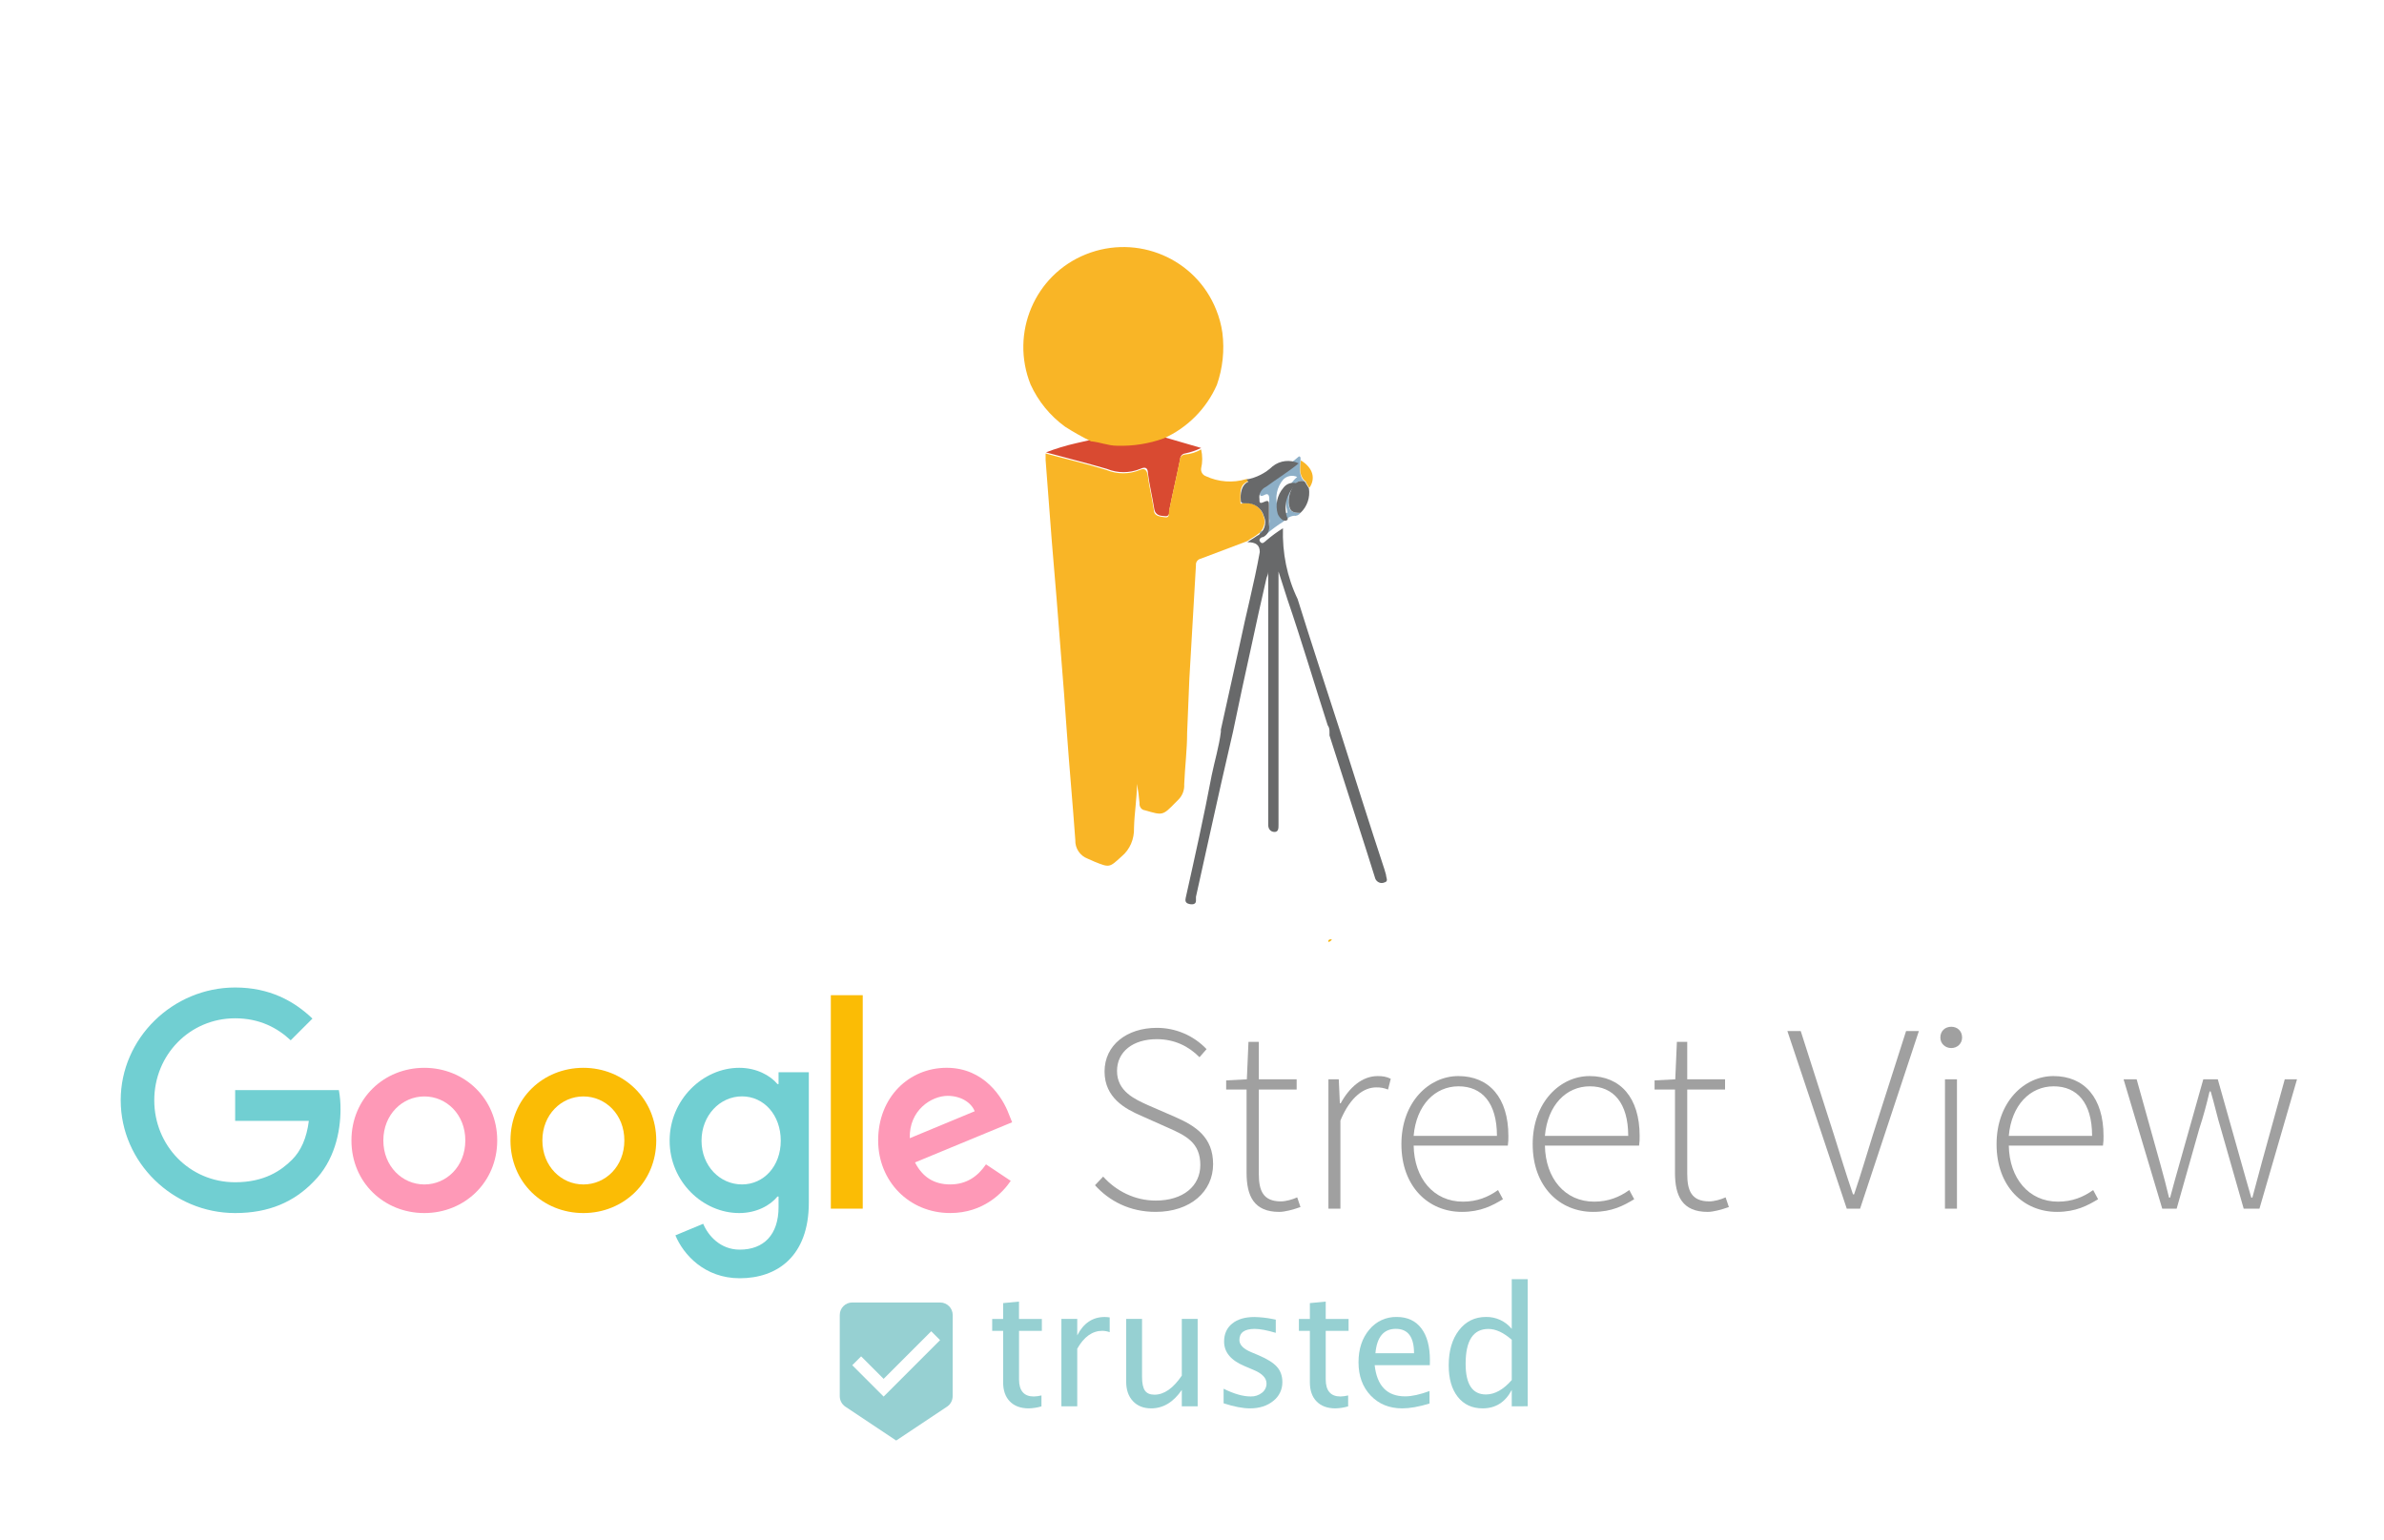 <?xml version="1.0" encoding="UTF-8"?><svg id="Ebene_3" xmlns="http://www.w3.org/2000/svg" viewBox="0 0 4978.87 3216.08"><defs><style>.cls-1{fill:#f8b201;}.cls-2{fill:#f9b526;}.cls-3{fill:#fbbc05;}.cls-4{fill:#fe99b7;}.cls-5{fill:#68696a;}.cls-6,.cls-7{fill:#96d0d2;}.cls-8{fill:#a0a0a0;}.cls-9{fill:#71cfd2;}.cls-10{fill:#8dafc7;}.cls-11{fill:#d94a31;}.cls-7{fill-rule:evenodd;}</style></defs><path class="cls-11" d="M2277.92,918.7c18.4,0,36.01,8.43,54.39,8.43,33.03,.92,65.97-4.01,97.29-14.56l78.89,22.98c-10.67,5.3-22,9.16-33.69,11.48-5.72,.81-9.97,5.71-9.97,11.48-6.95,34.48-15.31,69.72-22.2,104.24,0,6.12,0,16.09-8.43,15.32-8.43-.76-21.46,0-23.75-16.09-3.82-24.51-9.95-49.03-13.03-73.54,0-12.25-6.12-13.79-16.07-9.19-22.33,9.19-47.39,9.19-69.72,0-42.13-12.27-85.02-22.98-127.15-34.47,20.45-7.87,41.45-14.26,62.82-19.11l30.61-6.98Z"/><path class="cls-10" d="M2680.01,1089.56c-12.11,7.55-23.63,16-34.47,25.28-3.84,0-8.43,9.19-13.03,3.06s0-8.43,6.13-9.95c9.22-4.39,14.25-14.51,12.16-24.51v-41.36q0-13.78-9.95-8.43c-9.95,5.35-9.95,0-9.95-6.12-1.31-10.51,4.24-20.69,13.79-25.28,22.97-16.09,46.72-30.65,68.17-49.03,4.59,0,3.06,6.13,3.06,9.19,0,15.32-4.6,30.65,8.43,42.89-7.5-2.33-15.67,.09-20.69,6.13-9.17,10.51-13.57,24.35-12.16,38.22,0,17.62,6.13,21.46,24.51,21.46-3.03,4.54-8.4,6.92-13.79,6.12-8.3,.8-16.03,6.15-22.2,12.33Zm29.1-93.45c-9.86-4.53-21.5-2.38-29.1,5.37-13.51,15.86-17.86,37.59-11.5,57.43,2.5,4.92,6.19,9.14,10.74,12.27h8.43c2.29,0,0-4.6,0-6.95-6.75-24.97,1.64-51.59,21.49-68.17l-.05,.05Z"/><path class="cls-5" d="M2716.06,1071.13c-18.38,0-22.98-3.84-24.51-21.46-.67-13.79,3.65-27.36,12.16-38.22,5.02-6.04,13.19-8.46,20.69-6.13h0l3.06,4.6,6.13,9.95c2.96,18.93-3.6,38.1-17.53,51.25Z"/><path class="cls-2" d="M2734.44,1019.04l-6.13-9.97s0-3.82-3.06-4.59h0c-13.03-12.27-9.95-27.57-8.43-42.89,25.28,15.32,31.41,37.52,17.62,57.45Z"/><path class="cls-10" d="M2725.18,1005.25q3.06,0,3.06,4.59l-3.06-4.59Z"/><path class="cls-2" d="M2508.47,938.61c3.08,13.1,3.08,26.74,0,39.84-.89,7.04,3.27,13.75,9.97,16.09,26.38,12.33,56.38,14.51,84.26,6.12,5.35,0,6.12,3.07,3.82,4.6-17.62,6.95-16.09,22.22-16.09,36.76s0,9.19,9.95,8.43c17.53-1.41,33.58,9.85,38.22,26.81,6.12,14.56,0,31.41-13.79,39.84-6.13,4.6-13.78,8.43-19.91,13.03l-97.29,36.76c-6.36,1.37-10.66,7.32-9.95,13.79-4.59,78.89-9.19,158.54-13.78,237.45l-4.6,111.83c0,36-4.6,71.23-6.13,107.99,.78,11.98-3.65,23.71-12.16,32.17l-6.13,6.13c-26.81,27.57-26.81,26.81-63.57,16.09-7.66-.76-12.27-7.66-11.5-15.32-1.03-13.37-2.82-26.67-5.35-39.84,0,30.65-5.37,60.51-6.13,91.92,.76,22.98-8.43,45.17-26.06,59.74-25.28,22.98-24.51,23.75-56.69,10.72l-13.78-6.12c-16.26-5.97-26.79-21.77-26.06-39.07-5.37-75.07-12.27-149.41-17.62-224.42-3.84-54.39-7.66-108.01-12.27-162.38-6.13-78.91-12.16-157.03-19.11-235.92l-13.03-170.81v-13.72c42.13,11.48,85.02,21.46,127.15,34.47,22.32,9.19,47.37,9.19,69.7,0,9.97-4.59,13.79,0,16.09,9.19,3.07,24.51,9.19,49.03,13.03,73.54,0,14.56,13.78,14.56,23.75,16.09s6.95-8.43,8.43-15.32c6.95-34.47,15.31-69.7,22.2-104.24,0-5.77,4.24-10.67,9.95-11.5,12.16-.86,23.96-4.53,34.47-10.72Z"/><path class="cls-5" d="M2604.99,1132.4c6.13-4.6,13.78-8.43,19.91-13.03,15.15-7.65,21.57-25.89,14.56-41.35-4.64-17-20.74-28.27-38.31-26.82-7.66,0-9.95,0-9.95-8.43-.76-8.43,0-29.86,16.09-36.76l-3.82-4.6c20.44-3.64,39.36-13.23,54.38-27.57,15.49-12.21,36.56-14.58,54.38-6.12-21.44,17.62-45.17,32.16-68.17,49.01-9.77,4.35-15.42,14.71-13.78,25.28,0,7.66,0,10.74,9.95,6.13s9.95,0,9.95,7.66v41.36c2.09,10-2.94,20.13-12.16,24.51-3.84,0-10.74,4.59-6.13,9.95,4.6,6.13,9.19,0,13.03-3.07,10.84-9.28,22.36-17.73,34.47-25.28-1.55,51.34,8.43,101.87,30.63,147.84,29.12,93.45,59.74,186.13,89.63,278.81,29.86,93.45,60.51,191.48,91.92,286.46l3.06,10.74c0,6.12,6.13,13.78-3.84,16.07-6.95,3.07-15.31-.76-18.38-7.64,0-.78-.76-1.55-.76-2.31-6.13-19.11-12.16-39.05-18.38-58.22l-76.68-239v-6.12c0-5.37,0-9.97-3.82-15.32-28.35-88.1-54.39-176.18-84.26-263.49l-18.38-57.45v529.28c0,6.13,0,13.79-6.95,14.56-6.95,.76-14.56-3.82-14.56-14.56v-528.49c0,6.13-3.06,9.95-3.82,13.79-10.74,47.48-21.46,94.21-31.41,141.69-13.03,59.07-26.06,118.73-38.31,178.47-16.09,69.72-32.16,139.42-47.48,209.88-9.95,45.17-19.93,89.63-29.88,134.81v8.43c0,7.66-8.43,8.43-15.32,6.13-6.12-1.53-7.64-6.13-6.12-12.27,19.11-85.79,38.22-170.81,54.38-256.59,6.13-29.86,15.32-59.74,19.11-90.34v-4.57c13.03-59.74,26.82-120.25,39.84-180,12.27-59.74,29.88-126.39,41.36-190.73,.09-14.61-7.58-20.74-25.96-20.74Z"/><path class="cls-2" d="M2541.41,803.79c-21.9,49.74-61.48,89.58-111.06,111.83-31.18,11.17-64.18,16.37-97.29,15.32-19.11,0-36-7.66-54.39-9.19-18.69-9.17-36.85-19.39-54.38-30.63-31.19-22.66-56-53.01-71.99-88.1-42.89-107.22,8.43-229.02,115.65-271.92,107.22-42.89,229.02,8.43,271.92,115.67,6.3,15.49,10.68,31.69,13.03,48.24,4.64,36.66,.71,73.89-11.48,108.77Z"/><path class="cls-5" d="M2709.16,1009.83c-20.71,16.68-29.19,44.28-21.44,69.72,0,0,3.82,4.59,0,6.95s-5.37,0-8.43,0c-4.75-3.22-8.48-7.73-10.74-13.01-5.6-18.9-1.27-39.36,11.5-54.38,6.55-9.23,18.42-13.01,29.1-9.28Z"/><path class="cls-1" d="M2774.09,1967.28c-.3-5.75,3.69-5.46,7.54-5.37-1.53,2.88-4.32,4.87-7.54,5.37Z"/><path class="cls-6" d="M2148.45,2941.43c-16.8,0-29.91-4.8-39.33-14.4-9.42-9.6-14.13-22.99-14.13-40.18v-107.26h-22.86v-24.89h22.86v-33.12l33.12-3.19v36.31h47.75v24.89h-47.64v101.21c0,23.86,10.29,35.79,30.86,35.79,5.39-.13,10.74-.86,15.96-2.18v22.86c-8.64,2.55-17.58,3.94-26.58,4.16Z"/><path class="cls-6" d="M2216.67,2937.21v-182.57h33.12v34.29c13.12-25.55,32.18-38.32,57.17-38.32,3.55,.02,7.09,.3,10.59,.84v30.86c-4.86-1.75-9.97-2.72-15.14-2.86-20.97,0-38.51,12.44-52.62,37.32v120.36l-33.12,.08Z"/><path class="cls-6" d="M2468.15,2937.21v-34.29c-17.58,25.67-38.93,38.51-64.04,38.51-15.92,0-28.59-5.02-38-15.06-9.41-10.04-14.12-23.57-14.13-40.59v-131.14h33.12v120.39c0,13.71,1.99,23.44,5.97,29.17,3.99,5.76,10.62,8.66,19.93,8.66,20.16,0,39.21-13.28,57.15-39.85v-118.37h33.12v182.57h-33.12Z"/><path class="cls-6" d="M2610.59,2941.43c-15.09,0-33.46-3.53-55.13-10.59v-30.43c21.61,10.77,40.44,16.14,56.49,16.13,8.57,.32,16.97-2.42,23.7-7.73,6.01-4.6,9.5-11.75,9.42-19.32,0-11.33-8.8-20.69-26.39-28.08l-19.34-8.23c-28.57-11.86-42.86-28.95-42.87-51.26,0-15.92,5.63-28.45,16.89-37.58,11.26-9.13,26.7-13.7,46.31-13.7,12.71,.24,25.37,1.62,37.83,4.11l6.89,1.36v27.57c-18.47-5.49-33.15-8.23-44.04-8.23-21.28,0-31.93,7.73-31.93,23.2,0,9.96,8.06,18.36,24.19,25.2l15.98,6.73c18.05,7.64,30.82,15.68,38.32,24.13,7.5,8.45,11.25,19.01,11.25,31.68,.3,15.44-6.75,30.1-18.99,39.52-12.67,10.34-28.87,15.52-48.59,15.53Z"/><path class="cls-6" d="M2789.05,2941.43c-16.8,0-29.91-4.8-39.33-14.4-9.42-9.6-14.13-22.99-14.11-40.18v-107.26h-22.88v-24.89h22.88v-33.12l33.1-3.19v36.31h47.75v24.89h-47.75v101.21c0,23.86,10.29,35.79,30.86,35.79,5.39-.13,10.75-.86,15.98-2.18v22.86c-8.61,2.54-17.52,3.93-26.5,4.16Z"/><path class="cls-6" d="M2985.49,2931.33c-22.19,6.72-41.19,10.09-57,10.1-26.89,0-48.84-8.91-65.83-26.74-16.99-17.83-25.48-41-25.47-69.51,0-27.69,7.48-50.39,22.44-68.09,14-17.26,35.2-27.07,57.42-26.56,22.07,0,39.13,7.84,51.18,23.53,12.05,15.69,18.08,38,18.08,66.92l-.19,10.29h-115.2c4.81,43.38,26.07,65.07,63.77,65.07,13.71,0,30.64-3.7,50.77-11.11l.02,26.11Zm-112.98-105.06h80.62c0-33.96-12.66-50.94-38-50.94s-39.54,16.98-42.62,50.94Z"/><path class="cls-6" d="M3157.22,2937.21v-34.29c-13.45,25.67-33.74,38.51-60.85,38.51-21.94,0-39.24-8.02-51.88-24.05-12.64-16.03-18.95-37.98-18.91-65.83,0-30.38,7.15-54.81,21.44-73.3,14.29-18.49,33.09-27.74,56.41-27.75,20.8-.38,40.62,8.79,53.79,24.89v-103.74h33.28v265.37l-33.28,.19Zm0-139.02c-17.16-15.09-33.41-22.63-48.75-22.63-31.72,0-47.58,24.26-47.58,72.78,0,42.71,14.13,64.06,42.38,64.06,18.36,0,36.35-10.03,53.96-30.1v-84.12Z"/><path class="cls-7" d="M1845.43,2916.82l-65.52-65.52,18.51-18.51,46.99,46.99,99.4-99.4,18.51,18.51-117.9,117.94Zm117.96-196.56h-183.48c-14.41,0-26.08,11.68-26.09,26.08,0,.04,0,.08,0,.12l-.02,169.55c0,8.71,4.32,16.86,11.54,21.74l106.33,70.83,106.36-70.83c7.2-4.89,11.52-13.04,11.52-21.74l.14-169.51c0-14.47-11.73-26.21-26.21-26.21"/><path class="cls-9" d="M252.08,2297.97c0-129.83,109.15-235.55,239-235.55,71.82,0,122.94,28.14,161.45,64.92l-45.4,45.38c-27.57-25.86-64.92-45.96-116.04-45.96-94.79,0-168.91,76.4-168.91,171.2s74.06,171.22,168.91,171.22c61.47,0,96.52-24.69,118.92-47.11,18.39-18.39,30.45-44.83,34.97-81.01h-153.86v-64.35h216.6c2.43,13.27,3.58,26.73,3.44,40.22,0,48.26-13.21,108-55.73,150.52-41.37,43.08-94.22,66.08-164.31,66.08-129.85,0-239-105.72-239-235.57"/><path class="cls-4" d="M886.2,2230.18c-83.87,0-152.23,63.77-152.23,151.67s68.38,151.67,152.23,151.67,152.23-64.35,152.23-151.67-68.36-151.67-152.23-151.67m0,243.59c-45.96,0-85.6-37.91-85.6-91.91s39.64-91.93,85.6-91.93,85.6,37.36,85.6,91.93-39.64,91.91-85.6,91.91"/><path class="cls-3" d="M1218.33,2230.18c-83.89,0-152.23,63.77-152.23,151.67s68.36,151.67,152.23,151.67,152.23-64.35,152.23-151.67-68.36-151.67-152.23-151.67m0,243.59c-45.96,0-85.6-37.91-85.6-91.91s39.64-91.93,85.6-91.93,85.6,37.36,85.6,91.93-39.64,91.91-85.6,91.91"/><path class="cls-9" d="M1625.99,2239.38v24.69h-2.3c-14.94-17.82-43.65-33.9-79.86-33.9-75.83,0-145.34,66.63-145.34,152.23s69.51,151.12,145.34,151.12c36.21,0,64.92-16.09,79.86-34.48h2.3v21.83c0,58.03-31.02,89.05-81.01,89.05-40.79,0-66.06-29.29-76.4-54l-58.03,24.13c16.66,40.22,60.89,89.63,134.44,89.63,78.17,0,144.21-45.96,144.21-157.99v-272.31h-63.2Zm-76.4,234.35c-45.98,0-84.47-38.49-84.47-91.36s38.49-92.57,84.47-92.57,80.99,39.09,80.99,92.57-35.61,91.36-80.99,91.36"/><rect class="cls-3" x="1735.15" y="2078.51" width="66.63" height="445.83"/><path class="cls-4" d="M1984.5,2473.73c-33.9,0-58.03-15.51-73.54-45.96l202.82-83.87-6.91-17.24c-12.63-33.9-51.12-96.52-129.83-96.52s-143.06,61.47-143.06,151.67c0,85.02,64.35,151.67,150.52,151.67,69.51,0,109.73-42.52,126.39-67.23l-51.72-34.46c-17.22,25.28-40.77,41.92-74.68,41.92m-5.18-184.98c26.43,0,48.84,13.21,56.3,32.17l-135.57,56.28c-1.73-58.59,45.38-88.46,79.26-88.46"/><path class="cls-8" d="M2286.84,2475.38l17.05-18.02c27.28,30.4,66.51,50.09,109.71,50.09,57.42,0,93.21-30.38,93.21-74.28,0-46.72-30.12-61.34-67.06-77.68l-56.84-25.32c-32.4-14.07-76.11-37.15-76.11-92.3s46.62-91.17,109.03-91.17c39.32-.12,76.94,15.96,104.03,44.46l-14.79,16.89c-22.16-22.51-51.72-37.71-89.24-37.71-49.37,0-82.99,25.9-82.99,66.41,0,42.79,37.52,59.1,64.8,71.49l56.84,24.69c42.07,18.51,79.02,41.64,79.02,98.5s-47.17,99.61-119.93,99.61c-54.54,.08-97.16-22.98-126.72-55.63Z"/><path class="cls-8" d="M2603.41,2449.48v-173.91h-42.62v-19.13l43.2-2.24,3.39-78.17h21.6v78.17h79.02v21.37h-79.02v176.18c0,34.33,8.54,57.39,46.06,57.39,10.29,0,24.44-3.93,34.11-8.43l6.81,20.26c-15.9,5.64-32.91,10.12-44.33,10.12-52.89,0-68.22-33.2-68.22-81.61Z"/><path class="cls-8" d="M2774.36,2254.19h21.6l2.28,50.09h1.69c18.21-33.22,44.91-56.86,77.31-56.86,10.29,0,18.21,1.13,27.3,5.64l-5.7,22.51c-7.91-3.27-16.44-4.81-24.99-4.51-24.46,0-53.49,18.51-74.47,69.24v184.03h-25.02v-270.15Z"/><path class="cls-8" d="M2926.76,2389.82c0-88.46,57.99-142.4,118.8-142.4,64.8,0,104.61,45.59,104.61,124.95,.19,6.77-.19,13.55-1.15,20.26h-196.66c1.13,68.11,41.49,117.07,102.86,117.07,29.56,0,52.87-9.57,73.34-24.21l10.29,19.13c-21.6,12.96-46.04,26.46-85.82,26.46-69.96,0-126.25-52.89-126.25-141.27Zm199.54-17.44c0-69.22-31.27-103.56-80.23-103.56s-88.11,38.84-93.79,103.56h174.02Z"/><path class="cls-8" d="M3200.92,2389.82c0-88.46,57.97-142.4,118.8-142.4,64.8,0,104.59,45.59,104.59,124.95,.19,6.77-.19,13.55-1.13,20.26h-196.69c1.13,68.11,41.49,117.07,102.86,117.07,29.54,0,52.85-9.57,73.32-24.21l10.29,19.13c-21.6,12.96-46.04,26.46-85.82,26.46-69.94,0-126.21-52.89-126.21-141.27Zm199.54-17.44c0-69.22-31.25-103.56-80.23-103.56s-88.11,38.84-93.79,103.56h174.02Z"/><g><path class="cls-8" d="M3498.13,2449.48v-173.91h-42.62v-19.13l43.2-2.24,3.41-78.17h21.6v78.17h78.99v21.37h-78.99v176.18c0,34.33,8.52,57.39,46.04,57.39,10.29,0,24.44-3.93,34.11-8.43l6.81,20.26c-15.9,5.64-32.91,10.12-44.33,10.12-52.87,0-68.22-33.2-68.22-81.61Z"/><path class="cls-8" d="M3732.9,2153.43h27.85l69.35,216.7c14.21,45.01,24.44,79.34,39.79,124.38h2.28c15.35-45.03,25.01-79.37,39.23-124.38l69.35-216.7h26.74l-122.77,370.91h-27.85l-123.97-370.91Z"/><path class="cls-8" d="M4052.35,2166.95c0-14.07,10.29-22.53,22.75-22.53s22.63,8.45,22.63,22.53c0,12.94-10.29,21.95-22.63,21.95s-22.75-9.01-22.75-21.95Zm9.67,87.24h25.01v270.15h-25.1l.08-270.15Z"/></g><path class="cls-8" d="M4169.72,2389.82c0-88.46,57.97-142.4,118.8-142.4,64.8,0,104.59,45.59,104.59,124.95,.19,6.77-.19,13.55-1.13,20.26h-196.69c1.13,68.11,41.49,117.07,102.86,117.07,29.56,0,52.87-9.57,73.34-24.21l10.29,19.13c-21.6,12.96-46.04,26.46-85.82,26.46-69.96,0-126.23-52.89-126.23-141.27Zm199.54-17.44c0-69.22-31.25-103.56-80.23-103.56s-88.11,38.84-93.79,103.56h174.02Z"/><path class="cls-8" d="M4434.99,2254.19h27.3l48.88,175.02c6.83,24.69,13.08,47.85,18.76,72h2.26c6.17-24.19,13.08-47.31,19.91-72l49.37-175.02h30.3l49.37,175.02c6.83,24.69,13.64,47.85,20.57,72h2.26c6.17-24.19,13.08-47.31,19.34-72l48.3-175.02h25.59l-78.44,270.15h-32.91l-47.91-167.72c-7.96-25.9-13.08-50.65-21.02-77.1h-2.28c-6.17,26.46-13.08,52.33-21.6,78.17l-47.17,166.63h-30.14l-80.74-270.13Z"/></svg>